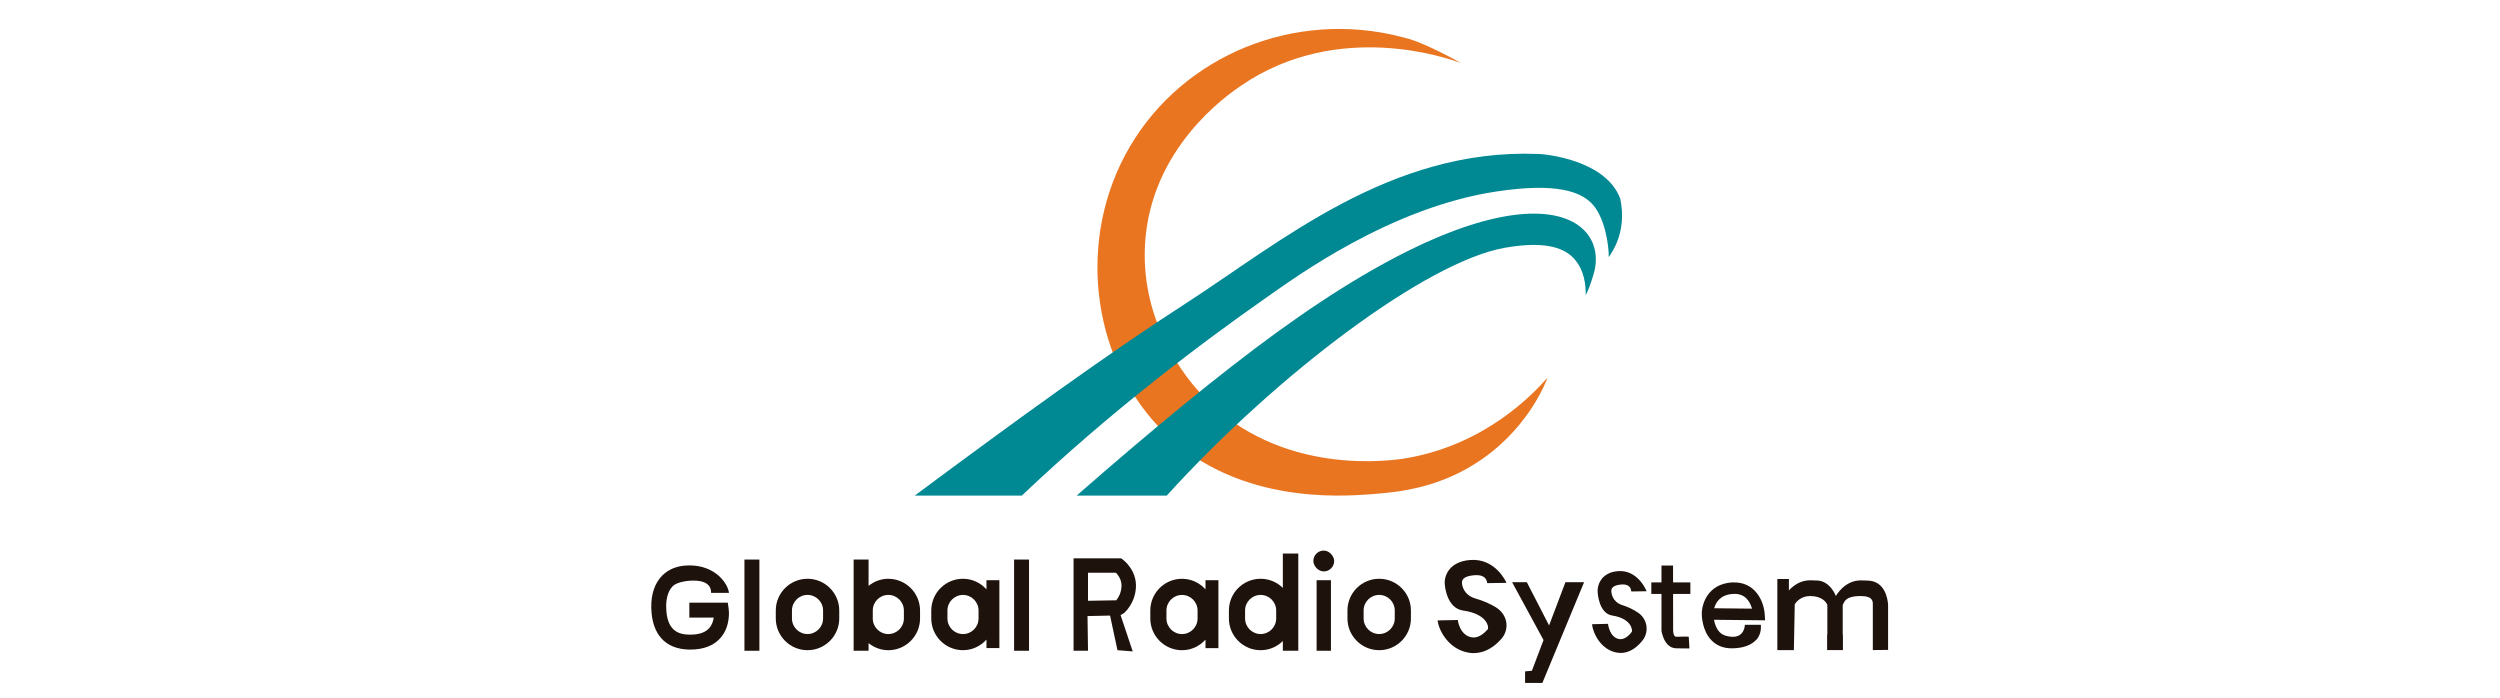 <?xml version="1.0" encoding="UTF-8"?> <svg xmlns="http://www.w3.org/2000/svg" id="a" viewBox="0 0 1081 302"><defs><style>.b{fill:#008893;}.c{fill:#e97521;}.d{fill:#1e120d;}</style></defs><g><path class="c" d="M607.1,16.24c-.44-.1-.86-.23-1.29-.34-45.94-11.76-93.97,7.89-117.21,47.42-23.1,39.29-16.82,89.91,12.01,120.78,31.94,34.2,78.88,30.62,92.86,29.55,11.57-.88,29.6-2.64,47.69-15.34,21.1-14.83,27.96-34.98,27.96-34.98-6.48,7.39-26.98,28.85-60.72,34.74-5.52,.96-54.78,8.71-88.64-27.27-5.9-6.28-26.42-30.03-24.68-64.61,2.12-42.17,35.77-65.2,41.56-69.16,42.22-28.89,90.28-11.58,95.13-9.74,0,0-15.77-9.04-24.68-11.04Z"></path><path class="b" d="M551.91,143.84c-24.47,17.78-53.54,41.74-86.37,70.45h38.96c48.38-53.25,112.63-101.2,146.11-107.14,19.29-3.43,26.48,.93,29.87,4.55,4.66,4.96,5.25,11.78,5.19,15.91,1.07-1.92,2.11-4.9,3.25-8.52,8.44-26.87-30.52-52.62-137.02,24.76Z"></path><path class="b" d="M700.64,86.04c-6.19-17.09-33.15-19.51-35.74-19.48-63.79-2.46-111.5,38.37-152.16,64.62-32.99,21.29-72.27,49.69-117.21,83.11h46.31c38.49-36.55,77.94-66.2,105.85-85.71,12.84-8.98,53.52-38.86,99.35-45.78,26.41-3.99,35.94,.34,40.59,4.55,6.37,5.77,8.08,19.01,8,23.82,1.46-2.23,7.9-10.83,5.01-25.11Z"></path></g><g><path class="d" d="M298.5,280.88c-.16,0-.31,0-.47,0-10.37-.17-16.2-6.61-16.42-18.14-.11-5.8,1.51-10.58,4.68-13.81,2.9-2.95,6.86-4.45,11.79-4.45,11.41,0,16.72,7.98,17.12,11.87h-7.72c-.08-.51,.56-5.3-7.61-5.3-3.13,0-7.34,.74-8.98,2.41-2.44,2.49-2.89,6.36-2.83,9.16,.2,10.32,5.48,11.73,10.06,11.8,4.08,.04,6.83-.89,8.55-2.83,1.22-1.38,1.74-3.1,1.94-4.53h-10.54v-6.46h16.63l.39,2.78c.04,.3,.97,7.34-3.58,12.49-2.94,3.33-7.32,5.01-13.02,5.01Z"></path><rect class="d" x="321.9" y="241.95" width="6.46" height="39.44"></rect><rect class="d" x="438.49" y="241.95" width="6.46" height="39.44"></rect><rect class="d" x="569.3" y="250.88" width="6.2" height="30.51"></rect><path class="d" d="M349.17,281.14c-7.57,0-13.72-6.15-13.72-13.71v-3.46c0-7.56,6.15-13.71,13.72-13.71s13.72,6.15,13.72,13.71v3.46c0,7.56-6.15,13.71-13.72,13.71Zm0-23.9c-3.71,0-6.73,3.02-6.73,6.73v3.46c0,3.71,3.02,6.73,6.73,6.73s6.73-3.02,6.73-6.73v-3.46c0-3.71-3.02-6.73-6.73-6.73Z"></path><path class="d" d="M596.36,281.14c-7.57,0-13.72-6.15-13.72-13.71v-3.46c0-7.56,6.15-13.71,13.72-13.71s13.72,6.15,13.72,13.71v3.46c0,7.56-6.15,13.71-13.72,13.71Zm0-23.9c-3.71,0-6.73,3.02-6.73,6.73v3.46c0,3.71,3.02,6.73,6.73,6.73s6.73-3.02,6.73-6.73v-3.46c0-3.71-3.02-6.73-6.73-6.73Z"></path><path class="d" d="M384.11,250.26c-3.24,0-6.19,1.18-8.54,3.07v-11.38h-6.46v39.44h6.46v-3.31c2.35,1.89,5.29,3.07,8.54,3.07,7.57,0,13.72-6.15,13.72-13.71v-3.46c0-7.56-6.15-13.71-13.72-13.71Zm6.73,17.17c0,3.71-3.02,6.73-6.73,6.73s-6.72-3.02-6.72-6.73v-3.46c0-3.71,3.02-6.73,6.72-6.73s6.73,3.02,6.73,6.73v3.46Z"></path><path class="d" d="M426.55,250.88v3.96c-2.51-2.79-6.11-4.58-10.15-4.58-7.57,0-13.72,6.15-13.72,13.71v3.46c0,7.56,6.15,13.71,13.72,13.71,4.04,0,7.64-1.79,10.15-4.58v3.67h5.58v-29.36h-5.58Zm-3.43,16.56c0,3.71-3.02,6.73-6.72,6.73s-6.73-3.02-6.73-6.73v-3.46c0-3.71,3.02-6.73,6.73-6.73s6.72,3.02,6.72,6.73v3.46Z"></path><path class="d" d="M521.26,250.88v3.96c-2.51-2.79-6.11-4.57-10.15-4.57-7.57,0-13.72,6.15-13.72,13.71v3.46c0,7.56,6.15,13.71,13.72,13.71,4.04,0,7.64-1.79,10.15-4.57v3.67h5.58v-29.36h-5.58Zm-3.43,16.56c0,3.71-3.02,6.73-6.73,6.73s-6.73-3.02-6.73-6.73v-3.46c0-3.71,3.02-6.73,6.73-6.73s6.73,3.02,6.73,6.73v3.46Z"></path><path class="d" d="M554.7,239.36v14.85c-2.48-2.44-5.86-3.95-9.6-3.95-7.57,0-13.72,6.15-13.72,13.71v3.46c0,7.56,6.15,13.71,13.72,13.71,3.74,0,7.13-1.51,9.6-3.95v4.19h6.68v-42.03h-6.68Zm-2.88,28.07c0,3.71-3.02,6.73-6.72,6.73s-6.73-3.02-6.73-6.73v-3.46c0-3.71,3.02-6.73,6.73-6.73s6.72,3.02,6.72,6.73v3.46Z"></path><path class="d" d="M486.06,265.06c.2-.16,4.78-4.12,5.12-11.15,.37-7.33-5.32-11.69-5.56-11.87l-.83-.62h-20.58v39.97h6.25l-.22-15,9.75-.22,3.2,14.97,6.6,.53-5.26-15.71,1.52-.89Zm-15.6-17.4h12.08c.96,.99,2.54,3.09,2.4,5.93-.15,2.93-1.44,4.97-2.27,5.98l-12.22,.21v-12.12Z"></path><rect class="d" x="567.89" y="238.07" width="9.01" height="9.01" rx="4.51" ry="4.51"></rect><path class="d" d="M637.25,282.41c-.67,0-1.31-.05-1.89-.14-8.82-1.28-13.25-9.58-13.73-14l8.71-.18c.03,.26,.86,6.75,6.2,7.52,2.68,.4,5.16-1.69,6.77-3.5,.52-.58,.17-6.59-10.65-8.11-7.27-1.02-7.93-11.05-7.94-11.45-.03-.07-.41-3.67,2.32-6.7,1.34-1.49,3.91-3.33,8.58-3.7,11.03-.9,15.63,9.55,15.8,9.88l-8.32,.12c-.23-.4,0-4.32-6.83-3.28-3.57,.55-4.22,1.94-4.11,3.27,.04,.72,.43,5.14,6.06,6.74,3.11,.88,6.01,2.14,8.62,3.74,2.4,1.47,4.03,3.8,4.46,6.4,.44,2.6-.35,5.26-2.17,7.3-4.28,4.83-8.58,6.08-11.89,6.08Z"></path><path class="d" d="M700.77,282.33c-.53,0-1.04-.04-1.5-.12-7-1.12-10.51-8.41-10.88-12.3l6.91-.16c.02,.23,.68,5.93,4.91,6.6,2.12,.35,4.09-1.48,5.36-3.08,.41-.51,.14-5.79-8.45-7.12-5.76-.89-6.29-9.71-6.29-10.05-.02-.06-.32-3.22,1.84-5.88,1.06-1.3,3.1-2.93,6.8-3.25,8.74-.79,12.4,8.39,12.53,8.68l-6.59,.1c-.18-.35,0-3.8-5.41-2.88-2.83,.48-3.34,1.7-3.26,2.88,.03,.64,.34,4.52,4.8,5.92,2.46,.77,4.76,1.88,6.83,3.29,1.9,1.29,3.19,3.34,3.54,5.62,.35,2.28-.28,4.62-1.72,6.41-3.39,4.24-6.8,5.34-9.43,5.34Z"></path><polygon class="d" points="676.9 251.74 669.82 270.43 660.2 251.74 653.83 251.74 667.42 276.76 662.4 290.03 659.44 290.31 659.44 295.3 666.92 295.3 684.96 251.74 676.9 251.74"></polygon><path class="d" d="M730.92,251.84h-7.49v-7.3h-5.01v7.3h-4.39v4.99h4.39v15.92l.21,1.04c1.14,4.35,3.27,6.55,6.34,6.55,5.77,0,5.16,.13,5.54,0l-.29-5s-.33-.16-5.25,0c-.51,.02-1.41-.11-1.51-2.83l-.02-15.69h7.48v-4.99Z"></path><path class="d" d="M748.79,280.34c-3.52,0-6.44-1.14-8.67-3.39-4.3-4.33-4.27-11.22-4.27-11.51-.02-4.4,2.69-12.96,13.05-13.6,10.43-.54,13.84,8.68,14.16,13.7l.17,2.68-22.11-.23c.32,1.7,1.02,3.92,2.56,5.45,1.28,1.28,3.19,1.79,5.17,1.9,5.41,.28,5.62-4.73,5.63-5.19h6.91c0,.33,.48,3.99-2.06,6.59-2.3,2.36-5.81,3.56-10.45,3.59h-.08Zm-7.57-17.33l16.35,.17c-.82-2.81-2.81-6.81-8.37-6.35-5.4,.33-7.31,3.73-7.99,6.18Z"></path><path class="d" d="M816.3,260.35c-.13-.42-.81-9.27-8.89-9.31-.02,0-2.76-.09-2.77-.09-7.05,0-10.64,6.47-10.8,6.78,0,0-2.45-6.71-8.38-6.73-.02,0-2.75-.09-2.77-.09-4.3,0-7.37,2.41-9.17,4.38v-4.92h-5v30.75h7.15l.38-19.81c.73-1.2,2.76-3.58,6.66-3.58,4.99,0,6.91,2.49,7.43,3.85v19.51h6.65v-19.51c.73-1.2,.87-3.85,7.76-3.85,5.52,0,5.26,2.54,5.26,3.85v19.51l6.6-.07v-19.44l-.12-1.22Z"></path><rect class="d" x="790.15" y="274.42" width="6.65" height="6.65"></rect></g></svg> 